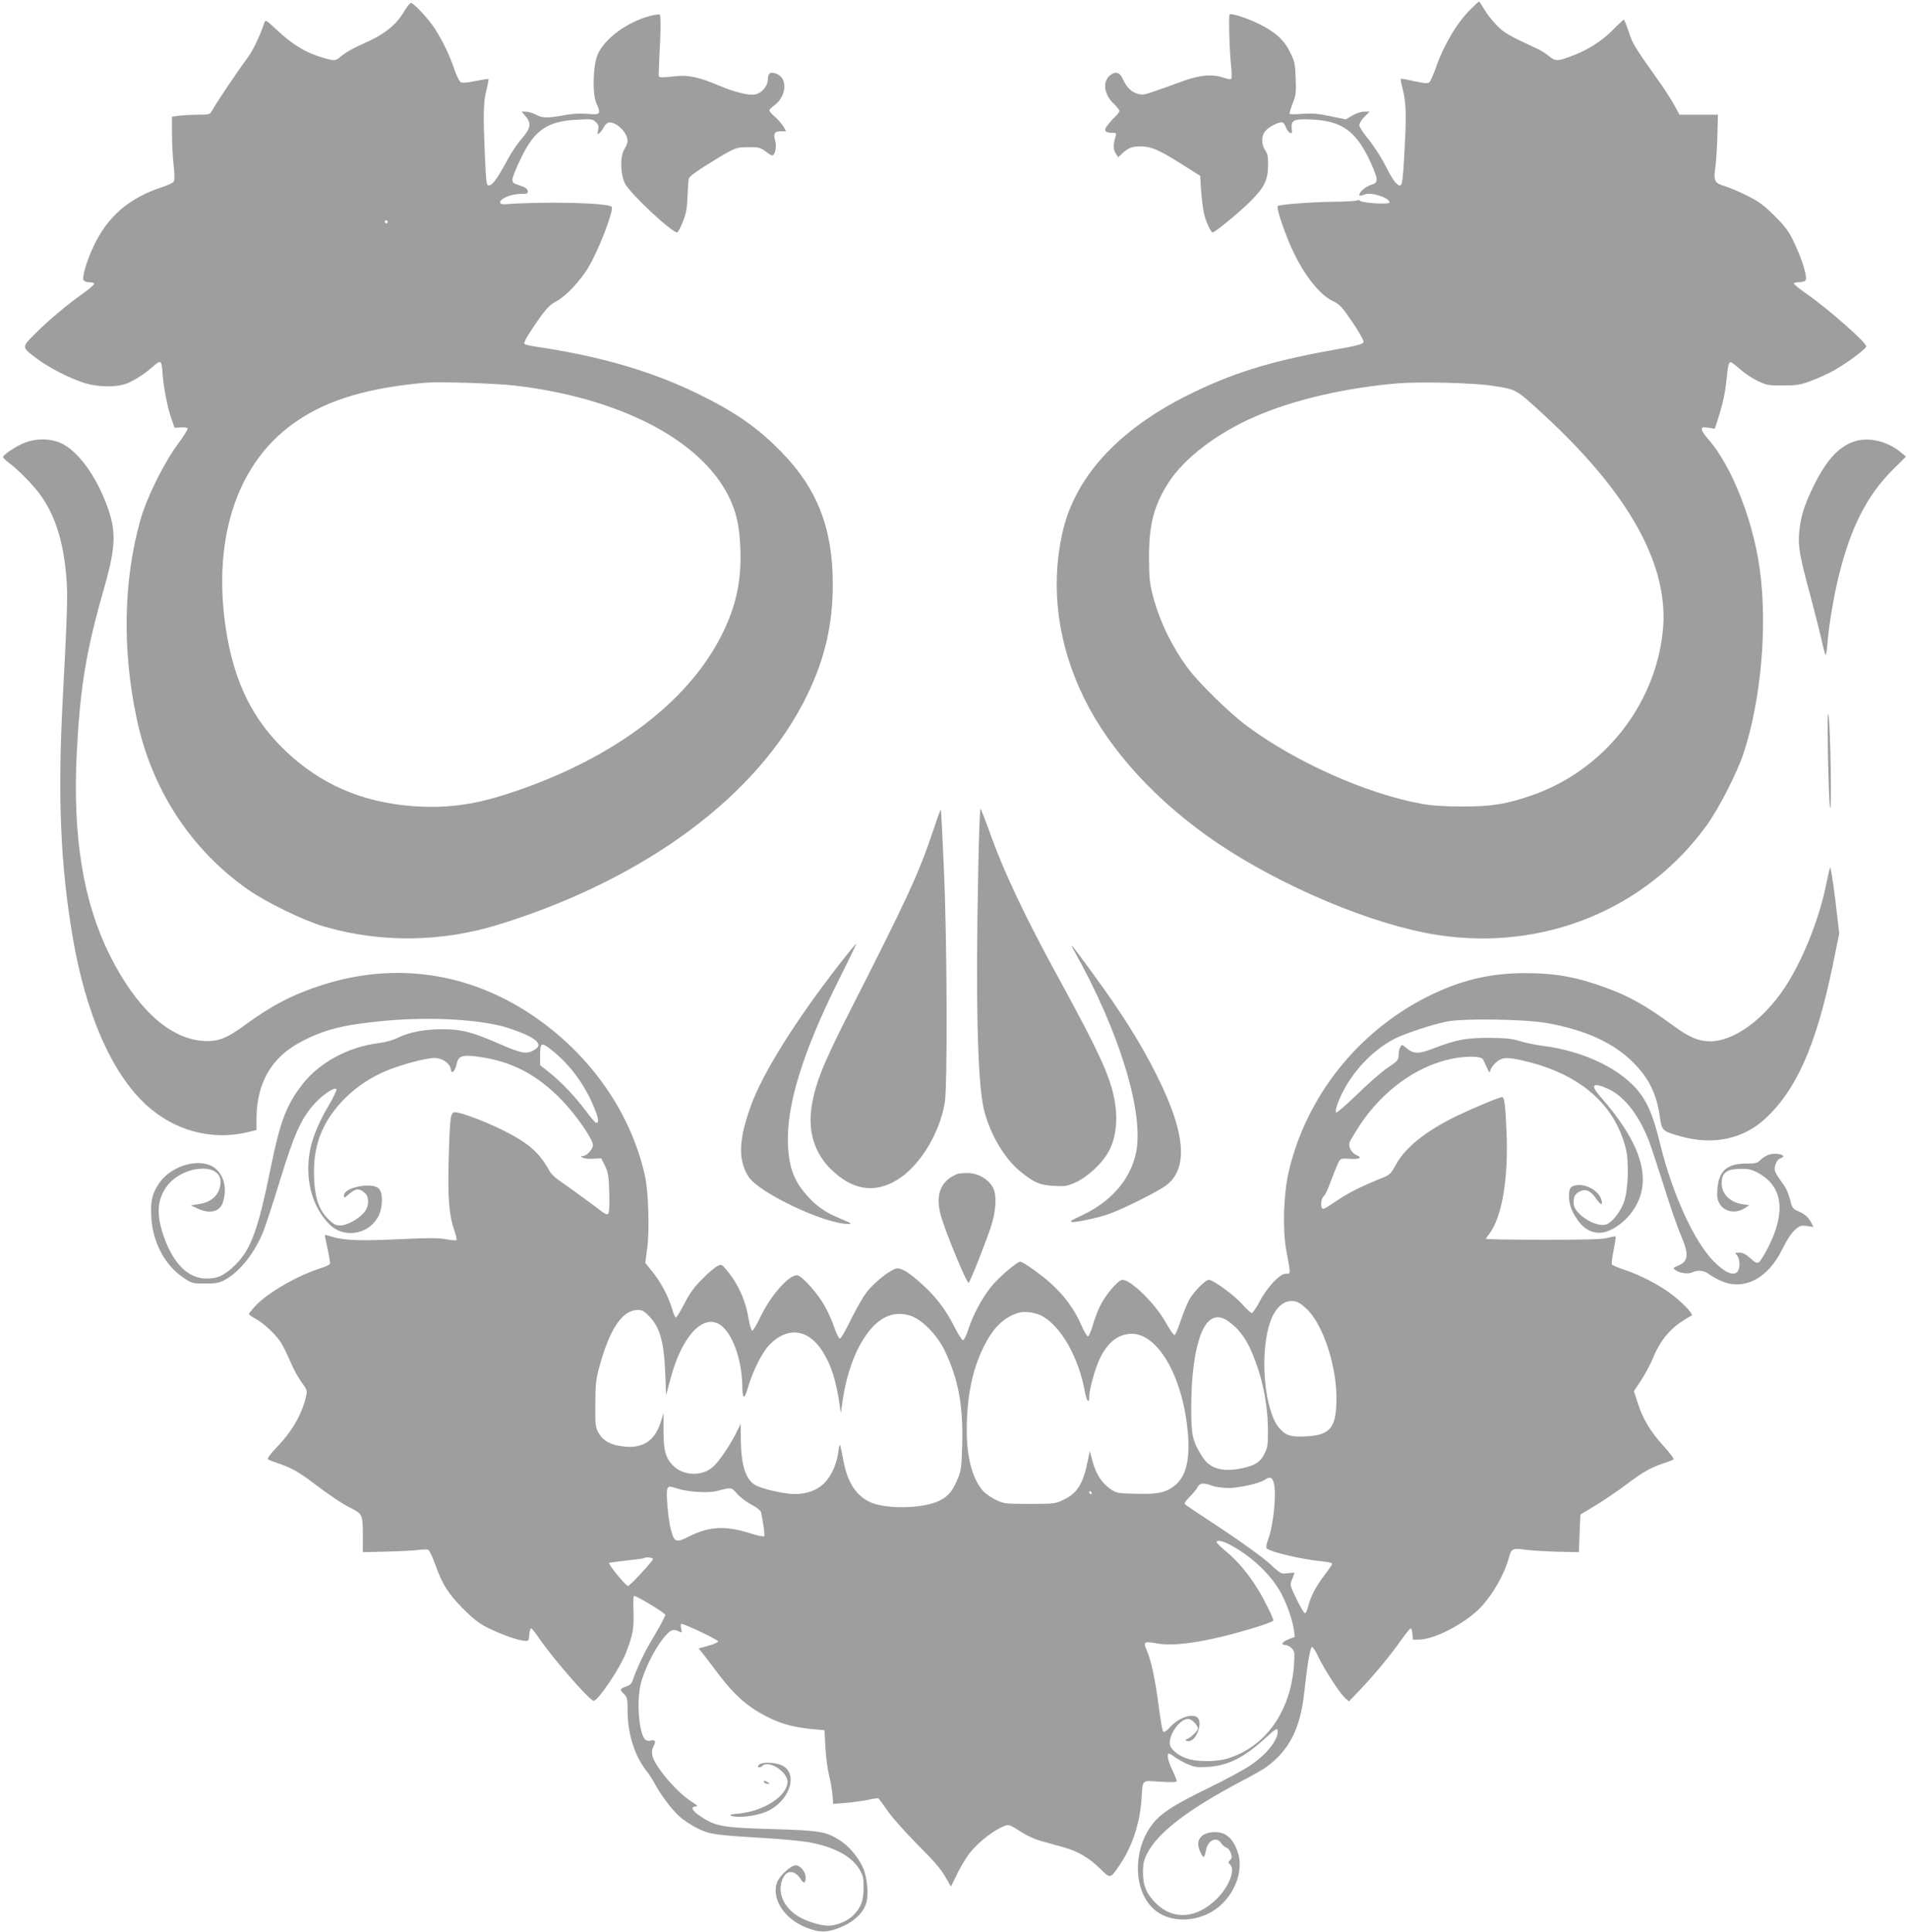 <?xml version="1.0" standalone="no"?>
<!DOCTYPE svg PUBLIC "-//W3C//DTD SVG 20010904//EN"
 "http://www.w3.org/TR/2001/REC-SVG-20010904/DTD/svg10.dtd">
<svg version="1.0" xmlns="http://www.w3.org/2000/svg"
 width="1264pt" height="1280pt" viewBox="0 0 1264 1280"
 preserveAspectRatio="xMidYMid meet">
<g transform="translate(0,1280) scale(0.1,-0.1)"
fill="#9e9e9e" stroke="none">
<path d="M9745 12736 c-90 -89 -178 -239 -230 -391 -16 -44 -34 -85 -42 -91
-10 -8 -35 -6 -99 8 -47 11 -87 18 -89 16 -2 -2 2 -28 10 -58 25 -96 28 -166
15 -410 -14 -254 -16 -264 -60 -220 -11 11 -34 48 -51 82 -41 82 -91 160 -145
226 -24 30 -44 63 -44 74 0 11 15 35 34 54 l34 34 -36 0 c-20 0 -54 -11 -79
-26 l-43 -25 -103 21 c-79 17 -120 20 -182 16 -45 -4 -84 -4 -87 -1 -3 3 6 33
19 67 22 55 25 73 21 168 -3 95 -6 112 -36 172 -40 83 -98 135 -206 189 -81
40 -185 73 -196 63 -7 -8 -1 -244 10 -339 5 -44 5 -83 1 -88 -4 -4 -27 -1 -50
8 -72 25 -154 19 -261 -19 -52 -19 -135 -49 -184 -66 -78 -28 -94 -31 -126
-21 -43 13 -71 41 -97 96 -21 47 -48 55 -85 26 -51 -41 -42 -124 22 -186 22
-21 40 -44 40 -50 0 -6 -14 -24 -31 -41 -17 -16 -40 -42 -51 -58 -24 -32 -14
-46 36 -46 25 0 27 -3 21 -22 -17 -53 -17 -89 0 -114 l17 -26 26 25 c40 37 66
47 120 47 71 0 121 -21 267 -113 l130 -82 6 -96 c4 -52 12 -119 18 -147 11
-55 46 -132 59 -132 15 0 178 134 248 204 94 94 117 140 119 236 1 59 -3 81
-18 103 -29 42 -27 100 3 132 25 27 80 55 107 55 8 0 19 -14 25 -30 5 -17 18
-34 27 -39 14 -8 16 -4 13 29 -6 55 16 64 137 58 191 -10 283 -74 372 -255 28
-57 52 -118 53 -135 1 -28 -3 -32 -42 -45 -39 -14 -82 -56 -70 -69 3 -2 17 1
31 7 42 19 167 -20 167 -53 0 -14 -176 -4 -194 11 -7 6 -16 7 -20 3 -4 -4 -76
-8 -160 -9 -146 -2 -349 -17 -366 -28 -11 -7 26 -123 74 -240 80 -192 193
-343 289 -389 46 -22 61 -37 130 -139 44 -64 77 -123 75 -133 -2 -14 -37 -24
-209 -54 -417 -76 -665 -153 -959 -300 -466 -233 -750 -548 -830 -918 -78
-360 -28 -734 145 -1087 171 -349 481 -686 875 -955 435 -295 1041 -549 1466
-615 703 -109 1385 169 1789 730 79 110 200 346 242 475 116 350 159 843 107
1219 -45 327 -187 686 -343 863 -23 25 -41 54 -41 63 0 15 7 16 43 11 l43 -7
27 83 c28 91 43 161 52 253 8 84 14 105 26 105 6 0 34 -21 63 -47 28 -25 80
-60 116 -77 60 -29 73 -31 170 -30 92 0 115 4 188 32 46 17 111 47 145 66 87
48 217 145 217 161 0 26 -253 249 -397 349 -46 32 -83 62 -83 67 0 5 15 9 33
9 18 0 38 5 44 11 16 16 -19 134 -74 249 -38 81 -59 108 -132 181 -70 69 -104
95 -180 132 -51 26 -117 54 -147 63 -69 20 -77 35 -65 121 6 37 12 132 14 211
l4 142 -127 0 -128 0 -37 68 c-21 37 -67 109 -104 160 -156 220 -169 240 -195
320 -15 45 -30 82 -33 82 -2 0 -31 -26 -62 -58 -87 -89 -187 -151 -310 -193
-72 -25 -82 -24 -125 10 -21 17 -56 39 -79 49 -186 86 -216 103 -266 154 -29
29 -67 77 -83 106 -17 28 -32 52 -35 52 -2 0 -28 -24 -58 -54z m140 -2491
c170 -26 160 -21 348 -194 573 -528 835 -1007 788 -1438 -53 -490 -393 -916
-862 -1081 -170 -60 -275 -77 -469 -76 -120 0 -204 6 -268 18 -368 67 -838
278 -1159 517 -116 86 -319 286 -391 383 -106 145 -185 308 -229 473 -23 85
-26 119 -27 253 -1 226 32 350 131 505 104 160 321 326 573 435 253 111 600
191 945 220 149 12 497 3 620 -15z"/>
<path d="M2685 12734 c-60 -103 -134 -161 -289 -229 -49 -21 -106 -54 -128
-72 -45 -38 -45 -38 -115 -19 -117 31 -213 88 -324 193 -59 56 -70 63 -75 47
-40 -113 -77 -189 -121 -248 -59 -79 -199 -287 -225 -335 -17 -30 -19 -31 -90
-31 -40 0 -97 -3 -125 -6 l-53 -7 0 -114 c0 -62 5 -157 11 -209 7 -71 7 -99
-1 -109 -6 -8 -42 -24 -78 -36 -217 -71 -360 -195 -452 -391 -44 -95 -76 -199
-67 -222 4 -10 18 -16 36 -16 16 0 32 -4 35 -9 4 -5 -30 -34 -73 -65 -105 -73
-239 -187 -326 -275 -82 -83 -82 -81 20 -158 80 -60 221 -132 319 -162 88 -27
207 -28 274 -3 54 21 126 68 183 119 44 40 51 34 56 -46 6 -92 31 -221 56
-296 l24 -70 41 3 c22 1 43 -2 46 -6 3 -5 -26 -51 -64 -103 -93 -124 -209
-360 -249 -503 -113 -401 -122 -861 -25 -1317 99 -470 358 -868 740 -1135 122
-85 365 -203 501 -243 378 -110 782 -105 1166 15 972 303 1716 857 2036 1516
119 245 170 466 171 735 0 367 -100 629 -333 870 -163 169 -314 274 -572 399
-303 146 -637 243 -1050 305 -44 6 -84 15 -89 20 -6 5 11 39 39 81 94 143 124
177 173 202 61 31 158 134 212 224 70 118 172 384 154 402 -27 26 -434 36
-704 17 -26 -1 -35 2 -35 13 0 24 74 55 133 55 47 0 52 2 50 20 -2 14 -17 25
-53 36 -44 14 -50 19 -48 43 1 14 26 77 57 140 90 185 174 243 372 253 95 5
103 4 123 -16 18 -18 21 -29 15 -54 -6 -28 -5 -30 10 -18 9 7 22 25 29 40 7
14 21 27 32 29 50 7 125 -67 125 -123 0 -11 -10 -36 -22 -55 -29 -46 -26 -164
4 -225 34 -67 309 -325 346 -325 6 0 22 30 37 68 22 53 29 88 32 167 2 55 6
109 8 120 3 14 46 47 127 97 184 113 183 112 269 113 67 0 79 -3 112 -27 19
-16 40 -28 45 -28 19 0 31 57 21 95 -14 51 -6 65 36 65 l36 0 -18 31 c-10 17
-35 46 -55 64 -21 17 -38 37 -38 43 0 6 13 20 29 31 84 60 95 180 20 211 -41
17 -59 7 -59 -34 0 -46 -40 -93 -86 -102 -43 -8 -134 15 -246 62 -120 51 -192
67 -268 60 -138 -13 -125 -17 -123 34 0 25 4 117 9 206 4 102 3 163 -3 167 -5
3 -33 0 -62 -8 -157 -41 -311 -156 -352 -263 -29 -75 -33 -256 -6 -316 32 -72
27 -78 -55 -71 -42 4 -100 2 -138 -5 -130 -24 -163 -24 -205 -1 -22 12 -53 21
-68 21 l-29 0 26 -31 c39 -46 34 -78 -22 -143 -27 -30 -69 -92 -93 -136 -70
-129 -102 -175 -125 -178 -20 -3 -21 2 -30 200 -12 273 -10 351 10 431 10 38
16 70 14 73 -3 2 -42 -4 -87 -13 -57 -12 -87 -14 -98 -7 -8 5 -28 45 -43 89
-30 89 -75 183 -127 264 -41 64 -140 171 -159 171 -6 0 -24 -21 -39 -46z
m-115 -1404 c0 -5 -4 -10 -10 -10 -5 0 -10 5 -10 10 0 6 5 10 10 10 6 0 10 -4
10 -10z m844 -1085 c694 -82 1227 -358 1415 -732 51 -103 72 -194 78 -340 9
-218 -26 -385 -122 -578 -228 -457 -741 -837 -1430 -1058 -227 -73 -408 -95
-627 -78 -333 27 -603 145 -833 363 -223 211 -346 464 -399 818 -90 611 84
1113 479 1375 208 139 470 216 845 249 91 8 469 -4 594 -19z"/>
<path d="M170 9869 c-56 -20 -150 -82 -150 -98 0 -5 21 -25 47 -44 53 -40 143
-131 190 -192 105 -139 163 -315 183 -561 10 -113 6 -238 -25 -824 -33 -633
-14 -1082 66 -1555 87 -514 260 -908 490 -1118 183 -167 426 -234 657 -182
l72 17 0 71 c0 241 99 412 299 516 156 81 279 111 551 137 314 29 652 8 826
-50 171 -57 228 -104 172 -139 -55 -35 -85 -30 -231 33 -187 82 -258 100 -384
100 -120 0 -223 -20 -295 -56 -32 -16 -82 -30 -128 -36 -202 -25 -392 -128
-505 -272 -107 -138 -148 -247 -210 -551 -84 -413 -131 -542 -234 -645 -71
-70 -116 -92 -192 -92 -122 0 -221 99 -285 283 -47 139 -43 233 15 319 99 148
368 174 363 35 -3 -77 -55 -130 -142 -143 l-55 -9 45 -21 c82 -39 151 -21 169
46 25 86 8 164 -45 214 -90 84 -296 33 -381 -95 -45 -67 -56 -116 -50 -222 8
-165 91 -321 214 -402 54 -37 60 -38 142 -38 70 0 94 4 129 23 103 55 204 184
262 334 17 46 62 184 100 308 99 324 145 428 236 528 51 57 130 110 144 96 4
-5 -18 -53 -51 -109 -74 -124 -117 -234 -130 -333 -23 -179 25 -343 134 -454
95 -96 260 -70 324 51 32 60 33 159 2 187 -47 42 -229 5 -229 -46 0 -21 2 -20
35 9 42 36 63 39 99 10 32 -25 35 -80 7 -123 -30 -45 -117 -96 -164 -96 -33 0
-46 7 -82 43 -60 60 -87 137 -93 264 -5 111 8 205 39 287 68 183 239 349 445
433 98 40 260 83 313 83 50 0 100 -33 108 -70 4 -24 8 -28 19 -19 7 6 16 27
20 46 10 54 36 65 130 53 231 -29 403 -118 572 -294 92 -96 202 -255 202 -293
0 -28 -41 -73 -67 -73 -17 -1 -17 -1 0 -11 10 -6 41 -9 70 -7 l52 3 25 -50
c21 -43 25 -67 28 -178 3 -83 0 -133 -7 -140 -7 -7 -21 -1 -47 19 -38 30 -215
159 -285 207 -22 15 -48 42 -57 58 -68 124 -142 188 -317 274 -118 58 -272
115 -309 115 -30 0 -34 -26 -42 -315 -7 -244 2 -366 36 -463 12 -35 19 -66 16
-69 -3 -4 -36 -1 -72 6 -51 9 -118 9 -302 0 -255 -12 -369 -9 -447 15 -27 8
-50 14 -51 13 -2 -1 6 -43 17 -91 11 -49 18 -94 16 -101 -3 -6 -31 -19 -63
-29 -149 -46 -353 -164 -432 -250 -23 -25 -42 -49 -42 -53 0 -5 20 -18 43 -31
53 -28 137 -106 170 -159 13 -21 42 -78 62 -127 21 -49 55 -111 76 -138 34
-46 36 -52 28 -89 -27 -118 -91 -231 -193 -337 -41 -43 -66 -76 -60 -81 5 -5
34 -16 64 -26 83 -27 141 -59 232 -128 111 -84 192 -139 254 -170 76 -39 78
-43 79 -176 l0 -116 160 4 c88 2 183 7 210 11 28 4 56 4 64 0 8 -4 29 -49 47
-100 46 -128 85 -191 184 -290 60 -61 105 -97 155 -122 85 -43 199 -85 246
-90 34 -3 34 -2 37 40 2 23 7 42 12 42 5 0 28 -28 51 -62 88 -131 338 -418
364 -418 29 0 177 220 214 318 46 120 53 158 50 268 -2 57 -1 105 2 109 8 8
209 -113 209 -126 0 -5 -19 -42 -41 -82 -23 -40 -57 -99 -76 -131 -33 -58 -81
-164 -99 -220 -6 -20 -19 -33 -41 -40 -45 -16 -47 -21 -19 -49 24 -24 26 -33
26 -111 0 -152 44 -295 123 -398 20 -25 43 -61 53 -80 37 -72 115 -177 166
-223 29 -26 85 -63 125 -82 79 -38 113 -43 453 -63 101 -6 225 -18 275 -26
171 -30 290 -93 342 -181 24 -42 28 -58 27 -123 -1 -88 -17 -130 -70 -183 -38
-37 -110 -67 -163 -67 -57 0 -155 32 -207 66 -87 58 -126 142 -104 222 14 55
50 81 86 61 14 -7 33 -25 41 -40 20 -33 33 -29 33 10 0 38 -35 81 -66 81 -30
0 -102 -64 -121 -107 -45 -110 43 -249 195 -307 88 -34 137 -33 227 5 83 34
144 91 165 154 20 60 9 179 -23 246 -34 71 -92 138 -154 177 -89 56 -131 63
-443 72 -340 10 -378 17 -488 92 -46 32 -55 58 -20 58 17 0 11 7 -27 31 -100
63 -248 238 -261 307 -5 25 -2 44 9 64 17 29 9 43 -21 34 -9 -3 -23 -1 -31 4
-42 25 -63 236 -37 359 19 91 89 236 151 313 46 59 67 68 107 47 19 -10 19 -9
13 20 -4 17 -3 31 1 31 22 0 244 -106 244 -116 0 -6 -29 -20 -65 -29 l-64 -18
25 -31 c14 -17 63 -82 110 -144 106 -140 197 -218 329 -283 98 -48 181 -68
335 -81 l35 -3 6 -115 c4 -63 14 -143 23 -178 9 -35 20 -93 23 -129 l6 -66 86
7 c47 4 113 13 146 20 33 8 63 12 67 10 4 -3 33 -42 64 -87 32 -45 121 -145
198 -222 99 -98 153 -160 180 -208 l39 -68 42 86 c23 46 59 106 79 132 48 63
138 137 204 170 59 29 53 30 152 -33 30 -19 84 -43 120 -53 36 -10 101 -28
145 -40 100 -28 172 -70 248 -144 67 -67 65 -68 129 26 82 121 132 271 144
432 9 139 -3 127 124 119 75 -5 110 -3 110 4 0 5 -13 39 -30 74 -29 62 -39
108 -21 108 4 0 20 -9 34 -20 14 -11 51 -32 82 -47 51 -22 66 -25 139 -21 136
8 243 62 389 196 55 51 73 62 75 49 11 -59 -70 -162 -188 -240 -41 -27 -160
-91 -265 -142 -210 -103 -293 -153 -349 -211 -159 -163 -166 -468 -14 -598 86
-74 225 -86 349 -30 152 69 249 257 206 402 -29 95 -79 142 -151 142 -100 0
-140 -58 -96 -140 19 -37 22 -35 35 25 14 64 70 87 100 41 9 -13 24 -26 34
-29 10 -2 23 -18 29 -36 9 -25 8 -34 -4 -46 -14 -13 -14 -17 1 -32 34 -34 -9
-144 -87 -222 -135 -136 -292 -147 -408 -31 -61 61 -85 119 -84 205 0 56 6 81
28 124 72 140 271 292 631 482 66 34 136 74 155 88 156 112 230 257 256 506
19 177 38 288 50 292 5 2 26 -29 44 -69 41 -85 137 -232 174 -268 l27 -24 70
73 c92 96 206 233 275 332 31 43 60 79 64 79 5 0 10 -17 12 -37 l3 -38 45 1
c99 4 279 95 387 196 89 85 178 239 208 360 12 45 26 51 107 39 40 -5 136 -11
213 -13 l140 -3 5 125 5 124 104 63 c58 35 149 97 204 139 107 81 162 111 247
139 30 10 59 21 63 25 4 4 -26 44 -67 89 -87 95 -138 181 -172 288 l-24 75 47
71 c27 40 63 108 81 152 41 102 103 180 181 233 33 22 66 42 73 45 18 6 -70
97 -148 152 -79 58 -198 118 -296 151 -43 14 -81 30 -84 36 -3 5 2 48 11 94
10 46 16 87 13 90 -3 3 -26 -1 -49 -8 -33 -10 -139 -13 -426 -13 -211 0 -383
3 -383 6 0 4 8 17 19 30 85 109 129 364 117 669 -8 187 -14 240 -30 240 -19 0
-182 -68 -301 -125 -206 -100 -343 -210 -405 -327 -25 -46 -40 -63 -69 -75
-182 -74 -245 -107 -358 -184 -23 -16 -46 -29 -52 -29 -21 0 -18 68 4 84 8 6
28 49 45 96 17 47 39 101 48 120 17 35 18 35 74 32 71 -5 92 6 49 24 -33 14
-55 55 -46 85 4 10 33 59 65 109 154 234 380 397 616 445 96 19 194 17 204 -5
4 -8 16 -33 26 -55 15 -34 18 -37 22 -18 2 12 19 36 38 53 43 37 74 38 205 6
357 -89 581 -285 655 -575 23 -93 16 -285 -14 -362 -28 -70 -83 -135 -121
-144 -75 -16 -211 76 -211 142 0 45 9 62 41 78 38 20 71 6 106 -44 33 -47 48
-52 38 -13 -15 60 -102 110 -169 98 -38 -7 -46 -20 -46 -75 0 -49 16 -96 52
-148 37 -56 80 -85 134 -91 90 -10 217 86 271 205 84 183 3 410 -250 697 -71
80 -49 98 58 48 106 -51 203 -178 269 -354 13 -35 56 -166 96 -292 39 -126 89
-270 111 -320 55 -129 51 -174 -19 -203 -34 -14 -35 -16 -17 -29 28 -20 83
-28 111 -15 37 17 78 13 107 -9 14 -11 49 -31 79 -45 154 -72 318 12 413 211
29 58 58 103 82 124 32 29 41 32 80 26 l43 -6 -14 28 c-19 36 -44 58 -88 77
-31 12 -39 22 -48 57 -17 67 -31 98 -66 143 -17 23 -35 52 -39 64 -9 29 12 79
36 86 53 17 -17 40 -73 25 -19 -6 -45 -21 -58 -35 -21 -22 -32 -25 -94 -25
-131 0 -186 -50 -193 -175 -3 -48 0 -67 16 -93 35 -55 108 -66 170 -25 l26 17
-47 7 c-87 13 -142 74 -136 151 4 60 39 83 126 83 56 0 76 -5 122 -31 156 -88
177 -255 63 -483 -27 -52 -55 -99 -65 -105 -13 -8 -25 -2 -57 27 -29 26 -50
37 -73 37 -29 0 -30 -1 -15 -18 19 -21 22 -73 7 -103 -22 -40 -87 -14 -164 66
-129 133 -271 445 -351 770 -42 173 -77 263 -131 336 -116 159 -370 284 -647
319 -48 6 -118 20 -155 32 -53 16 -94 20 -202 21 -152 0 -217 -12 -363 -68
-104 -41 -137 -40 -186 1 -29 24 -30 24 -40 5 -6 -11 -11 -35 -11 -54 0 -30
-6 -38 -72 -82 -40 -27 -132 -107 -204 -178 -73 -71 -135 -124 -138 -119 -11
19 29 119 81 201 80 125 193 231 313 291 66 33 249 93 340 111 109 22 517 16
663 -10 250 -44 440 -130 568 -257 108 -107 159 -210 181 -365 13 -92 15 -94
139 -129 215 -60 413 -18 560 118 206 190 337 487 445 1007 l45 220 -27 229
c-18 142 -31 220 -35 205 -4 -13 -17 -71 -29 -129 -48 -227 -156 -491 -271
-665 -142 -214 -338 -355 -494 -355 -76 0 -140 27 -243 103 -177 130 -289 194
-442 250 -198 73 -339 99 -546 99 -235 -1 -432 -49 -652 -161 -456 -233 -792
-657 -909 -1150 -35 -146 -43 -384 -18 -521 31 -169 32 -160 -3 -160 -40 0
-124 -90 -175 -188 -21 -40 -44 -72 -50 -72 -7 0 -36 27 -65 60 -50 57 -192
160 -219 160 -24 0 -108 -87 -133 -137 -14 -26 -38 -88 -55 -137 -16 -49 -34
-91 -40 -92 -5 -2 -30 33 -55 78 -70 127 -233 288 -291 288 -25 0 -109 -97
-143 -165 -17 -32 -40 -92 -52 -134 -12 -42 -27 -76 -33 -76 -6 0 -27 35 -45
77 -43 100 -109 190 -193 267 -67 62 -192 151 -211 151 -21 0 -149 -110 -194
-168 -61 -77 -120 -188 -149 -279 -13 -41 -29 -73 -36 -73 -7 0 -31 37 -54 83
-58 114 -115 192 -205 276 -98 91 -155 126 -189 114 -47 -16 -146 -97 -192
-157 -25 -34 -72 -116 -105 -184 -32 -67 -64 -122 -71 -122 -7 0 -26 39 -42
87 -16 48 -50 119 -76 158 -56 86 -141 175 -166 175 -58 0 -178 -139 -246
-283 -23 -48 -46 -86 -52 -84 -5 2 -15 35 -22 73 -21 128 -70 237 -148 330
-32 38 -33 38 -61 24 -16 -8 -61 -46 -99 -85 -53 -52 -83 -94 -118 -162 -26
-51 -52 -93 -57 -93 -5 0 -16 26 -25 57 -24 81 -76 180 -131 247 l-47 58 13
97 c16 121 8 376 -15 480 -94 422 -365 808 -750 1066 -423 283 -908 352 -1390
198 -193 -62 -334 -135 -514 -267 -123 -90 -181 -111 -281 -103 -222 19 -437
218 -612 567 -177 355 -247 786 -219 1342 22 434 62 677 182 1094 80 282 82
381 9 568 -80 204 -207 363 -319 399 -68 22 -142 20 -211 -4z m3487 -4027
c124 -99 221 -232 283 -386 29 -71 31 -96 11 -96 -5 0 -35 35 -67 78 -73 97
-161 190 -241 254 l-63 50 0 62 c0 90 6 93 77 38z m4946 -1671 c14 -6 43 -29
66 -52 110 -115 197 -395 189 -613 -5 -172 -47 -217 -206 -224 -96 -5 -129 6
-171 53 -103 117 -135 509 -59 713 39 105 107 151 181 123z m-4297 -96 c67
-70 95 -168 103 -365 l6 -155 28 105 c74 283 215 437 330 362 80 -53 144 -228
147 -402 2 -96 13 -99 38 -13 32 110 94 232 141 281 119 123 256 108 351 -39
59 -92 92 -196 116 -364 l7 -50 13 90 c19 128 58 256 105 346 94 180 207 251
337 213 78 -22 183 -127 234 -234 89 -186 122 -359 116 -613 -4 -146 -7 -180
-26 -226 -35 -88 -66 -126 -125 -155 -112 -55 -365 -58 -467 -6 -94 48 -148
138 -174 294 -8 42 -16 79 -19 82 -2 2 -7 -17 -10 -43 -9 -78 -45 -161 -91
-208 -47 -49 -117 -75 -200 -75 -71 1 -221 35 -262 61 -64 39 -93 137 -94 314
l-1 90 -32 -65 c-42 -83 -106 -176 -148 -217 -72 -67 -197 -65 -268 6 -50 50
-64 103 -63 236 l0 110 -21 -65 c-39 -118 -118 -169 -242 -155 -85 9 -136 36
-166 88 -23 40 -24 51 -23 192 0 128 4 164 26 245 69 255 153 380 257 380 28
0 43 -9 77 -45z m2608 1 c124 -73 236 -274 277 -498 12 -66 29 -83 29 -29 0
42 37 177 65 238 53 117 126 175 217 175 171 0 333 -276 369 -633 21 -197 -9
-318 -91 -378 -60 -43 -111 -53 -253 -49 -121 3 -127 4 -169 33 -57 41 -93 97
-116 181 l-19 69 -12 -60 c-31 -155 -69 -218 -158 -261 -57 -28 -61 -29 -228
-29 -166 0 -171 1 -227 28 -31 15 -69 42 -84 60 -70 82 -107 222 -106 402 0
214 35 392 107 540 64 134 133 203 235 236 41 13 119 2 164 -25z m1232 -34
c60 -44 104 -100 140 -177 75 -164 117 -355 118 -535 1 -101 -2 -121 -23 -163
-26 -54 -63 -78 -149 -96 -129 -27 -212 -3 -262 75 -67 107 -75 141 -74 334 0
266 40 475 104 553 41 48 88 51 146 9z m294 -1058 c24 -62 3 -288 -36 -389
-10 -27 -13 -49 -8 -55 26 -24 229 -72 367 -86 37 -3 67 -10 67 -16 0 -5 -23
-39 -51 -75 -56 -73 -93 -144 -109 -210 -6 -24 -15 -43 -21 -43 -5 0 -30 42
-55 94 -45 93 -45 93 -30 131 9 21 16 40 16 42 0 3 -20 2 -44 -1 -44 -7 -45
-7 -123 65 -43 39 -179 138 -303 220 -124 82 -234 155 -245 163 -19 14 -19 16
21 58 23 23 47 53 53 66 14 26 39 28 96 7 22 -8 70 -14 106 -15 70 0 210 31
243 55 31 21 45 18 56 -11z m-3944 -49 c69 -22 200 -29 254 -15 98 26 98 26
135 -17 18 -22 61 -54 94 -72 40 -21 63 -40 66 -54 14 -66 25 -149 21 -156 -3
-5 -45 4 -93 19 -165 52 -270 47 -404 -20 -86 -44 -100 -40 -121 40 -19 69
-35 247 -25 274 8 20 12 20 73 1z m2739 -25 c3 -5 1 -10 -4 -10 -6 0 -11 5
-11 10 0 6 2 10 4 10 3 0 8 -4 11 -10z m908 -341 c135 -68 266 -187 336 -304
41 -67 88 -195 97 -263 l6 -48 -41 -16 c-43 -17 -55 -38 -21 -38 11 0 30 -10
41 -21 20 -20 21 -29 16 -108 -21 -313 -191 -550 -446 -625 -63 -18 -168 -21
-240 -5 -64 14 -127 59 -136 97 -13 62 63 172 120 172 24 0 65 -41 65 -65 0
-14 -49 -60 -72 -68 -22 -7 -1 -19 22 -12 46 15 80 121 48 153 -32 32 -123 2
-180 -60 -25 -28 -42 -38 -48 -32 -6 6 -19 82 -30 170 -23 176 -50 304 -80
371 -24 54 -17 59 71 43 123 -23 355 16 652 107 64 20 117 40 117 45 0 17 -58
134 -100 203 -62 102 -133 187 -203 246 -34 28 -66 58 -70 65 -12 21 27 18 76
-7z m-3815 -100 c-6 -19 -153 -177 -165 -178 -14 -1 -135 146 -125 153 4 2 56
9 117 16 60 6 112 13 114 16 9 9 62 3 59 -7z"/>
<path d="M12285 9873 c-105 -38 -184 -128 -271 -308 -58 -122 -81 -196 -89
-300 -8 -86 6 -160 74 -410 28 -104 61 -236 74 -292 12 -57 25 -103 28 -103 3
0 9 37 12 83 9 110 42 309 73 434 80 326 185 534 357 708 l90 89 -34 29 c-92
76 -217 104 -314 70z"/>
<path d="M12116 7805 c3 -170 9 -330 14 -355 12 -60 3 536 -10 610 -6 37 -7
-48 -4 -255z"/>
<path d="M6187 7301 c-99 -294 -170 -448 -574 -1241 -161 -317 -215 -457 -235
-604 -22 -160 24 -301 130 -404 141 -138 287 -162 437 -71 148 89 281 303 317
511 19 110 16 1074 -6 1558 -9 211 -18 385 -20 387 -1 2 -24 -59 -49 -136z"/>
<path d="M6484 7033 c-18 -854 -5 -1406 37 -1583 41 -167 139 -332 251 -420
84 -67 123 -83 215 -88 75 -4 87 -2 148 26 74 35 165 119 208 192 56 96 70
225 41 368 -30 149 -107 314 -357 772 -235 428 -378 731 -474 1005 -27 74 -51
135 -54 135 -4 0 -11 -183 -15 -407z"/>
<path d="M5573 6423 c-299 -383 -518 -733 -597 -953 -81 -224 -85 -360 -13
-469 70 -106 503 -311 657 -311 31 0 25 4 -45 33 -96 39 -155 78 -215 143 -94
101 -129 189 -137 344 -13 262 97 617 338 1100 65 129 116 236 115 238 -2 1
-48 -55 -103 -125z"/>
<path d="M7125 6490 c293 -523 457 -1057 406 -1322 -35 -177 -158 -323 -351
-417 -91 -43 -85 -40 -78 -47 10 -9 174 25 251 53 87 31 293 133 363 179 163
108 148 347 -49 739 -106 212 -228 407 -424 675 -144 197 -163 220 -118 140z"/>
<path d="M6342 5020 c-115 -49 -148 -148 -98 -301 46 -140 163 -419 176 -419
8 0 102 237 146 365 36 107 43 216 16 265 -31 56 -92 93 -159 97 -32 1 -68 -2
-81 -7z"/>
<path d="M5030 1105 c-10 -12 -10 -15 3 -15 9 0 19 5 22 10 3 6 17 10 31 10
56 0 134 -67 134 -115 0 -94 -156 -196 -322 -212 -59 -5 -67 -8 -47 -16 41
-15 165 0 230 29 166 75 218 276 81 314 -54 15 -117 13 -132 -5z"/>
<path d="M5065 990 c3 -5 14 -10 23 -10 15 0 15 2 2 10 -20 13 -33 13 -25 0z"/>
</g>
</svg>
